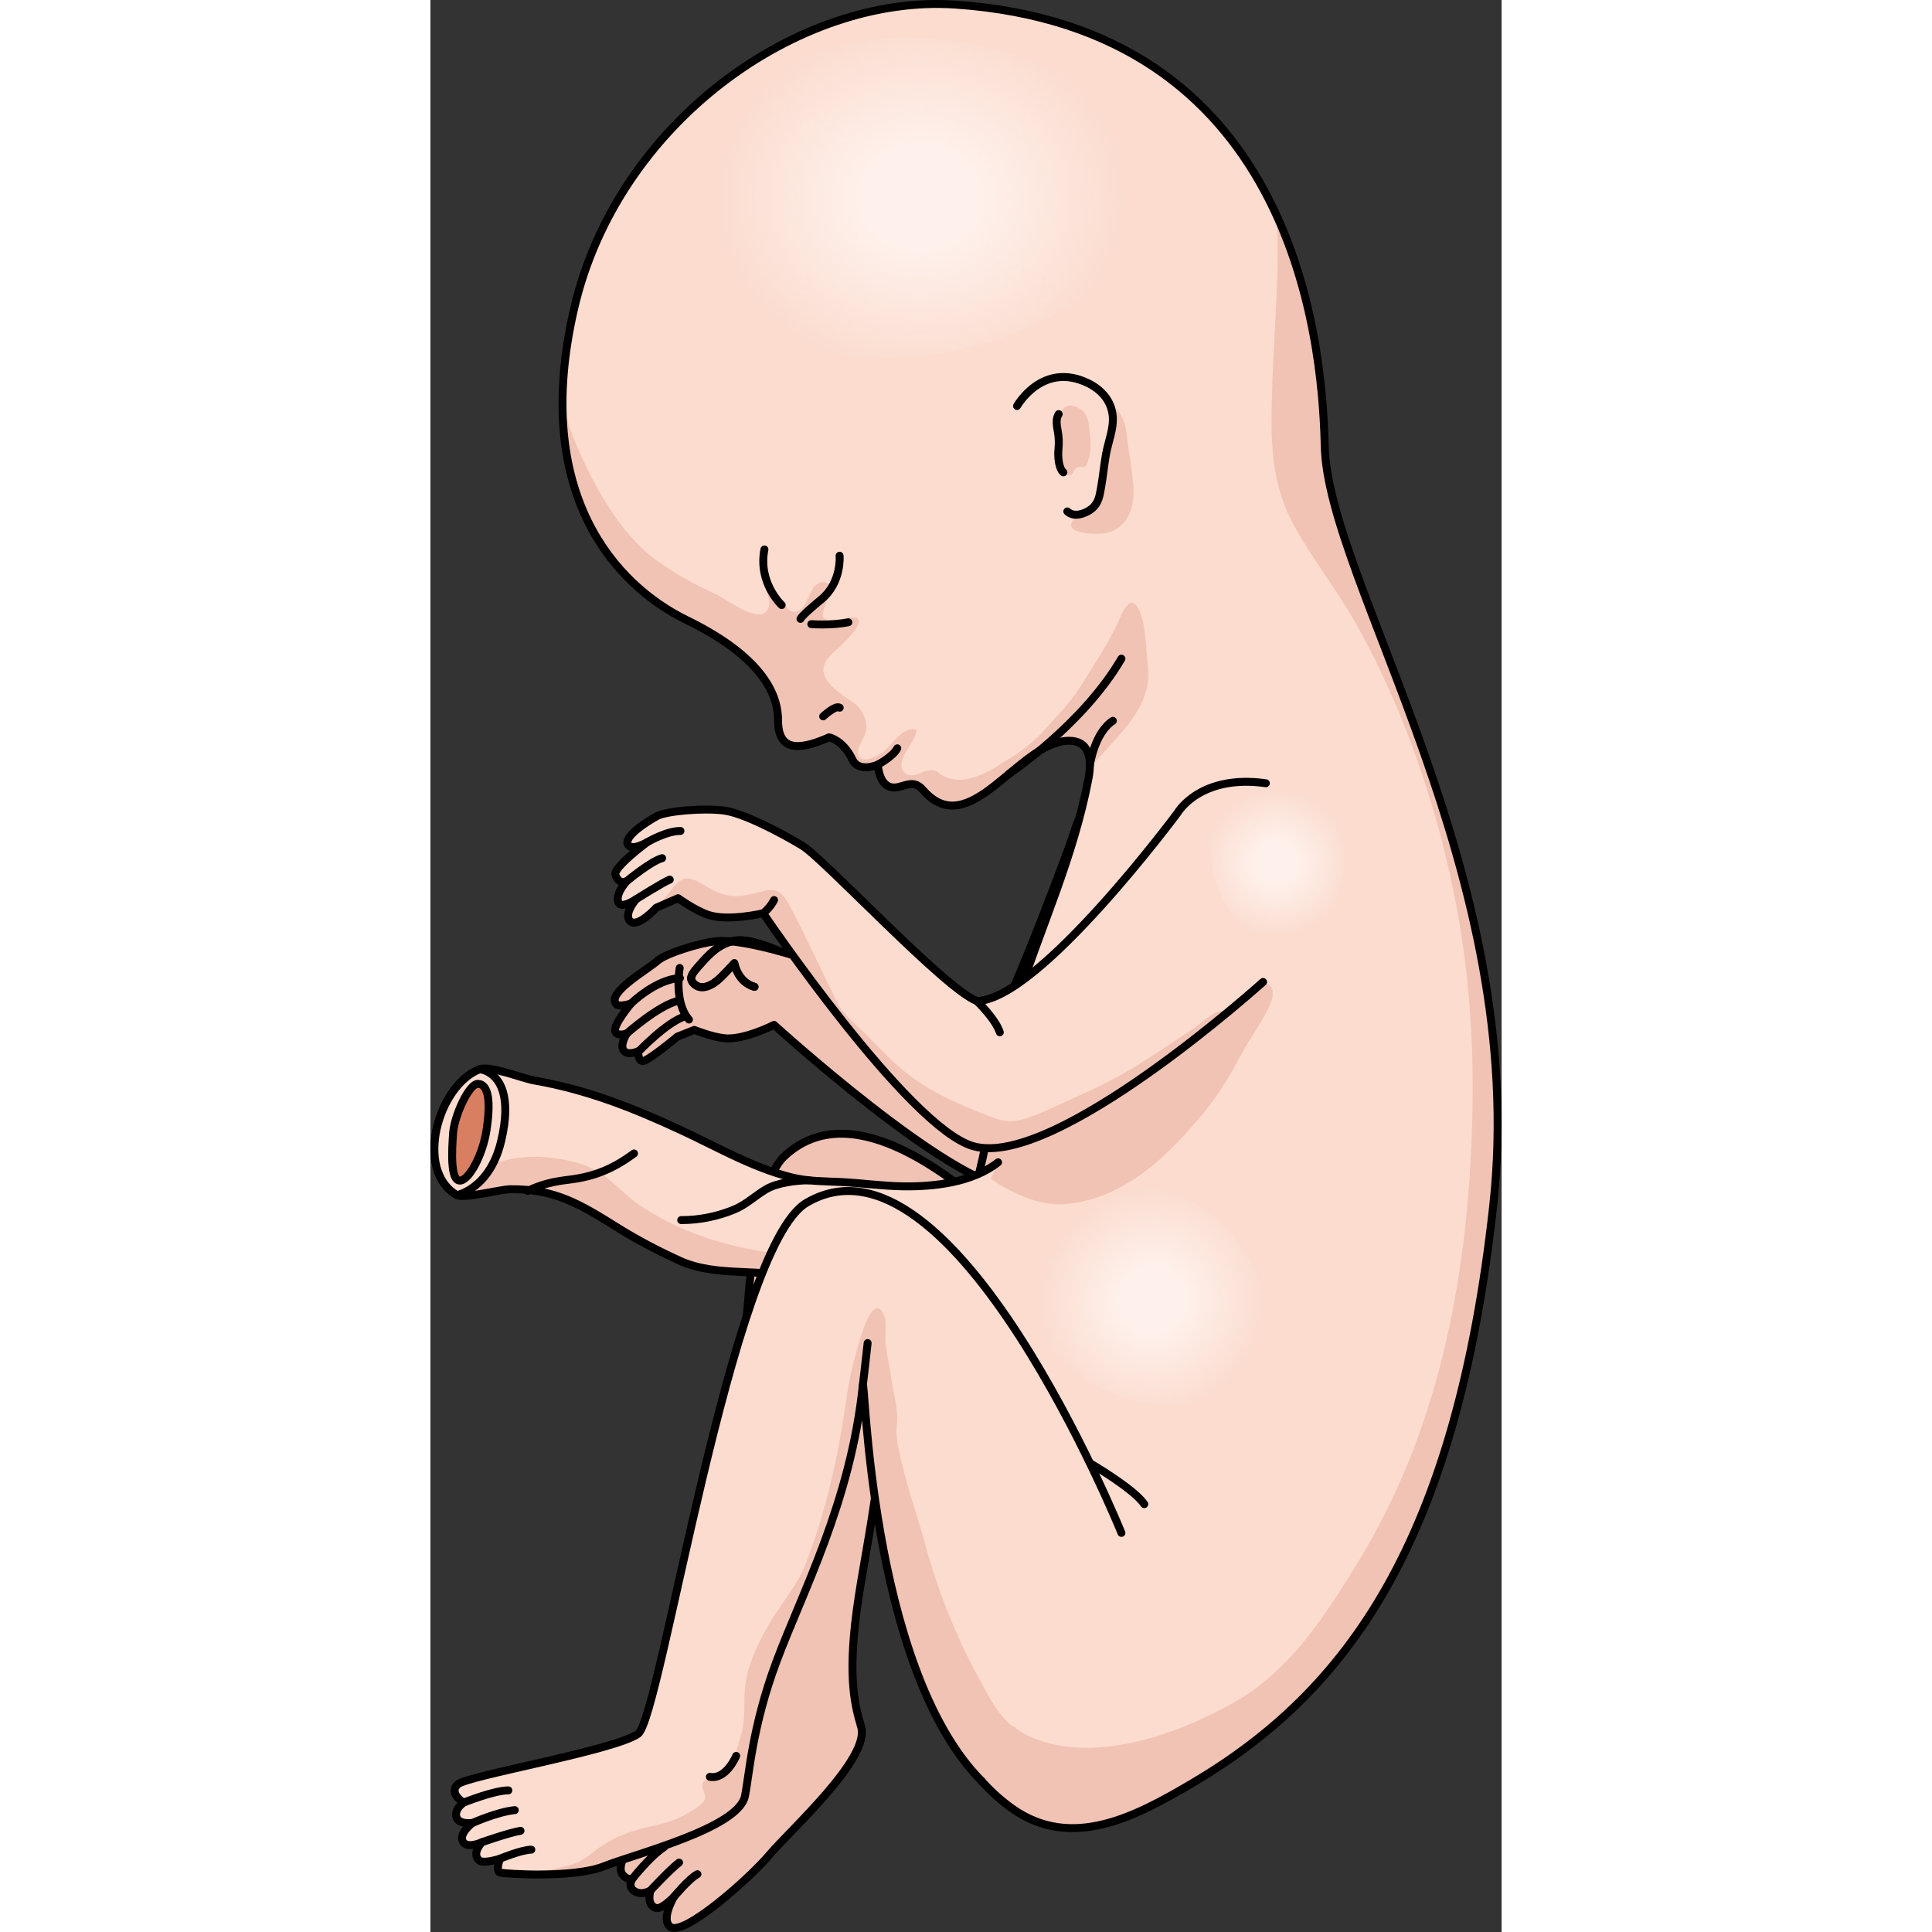<?xml version="1.0" encoding="utf-8"?>
<!-- Created by: Science Figures, www.sciencefigures.org, Generator: Science Figures Editor -->
<!DOCTYPE svg PUBLIC "-//W3C//DTD SVG 1.1//EN" "http://www.w3.org/Graphics/SVG/1.1/DTD/svg11.dtd">
<svg version="1.1" id="Layer_1" xmlns="http://www.w3.org/2000/svg" xmlns:xlink="http://www.w3.org/1999/xlink" 
	 width="800px" height="800px" viewBox="0 0 134.973 243.434" enable-background="new 0 0 134.973 243.434"
	 xml:space="preserve">
<rect x="0" y="0" width="134.973" height="243.434" fill="#333333" stroke="none"/>
<g>
	<g>
		<path fill="#F1C3B4" d="M100.341,115.549c-2.637,7.975-7.18,15.392-12.151,22.104c-3.123,4.22-8.646,12.378-14.762,12.081
			c-7.904-0.372-30.126-20.597-30.126-20.597s-3.777,1.926-6.216,1.684c-1.659-0.164-3.829-1.051-3.829-1.051l-2.12,0.837
			c0,0-3.791,3.163-4.407,3.093c-0.629-0.083-0.534-1.253-0.534-1.253s-1.282,0.618-1.834-0.072
			c-0.545-0.694,0.386-2.156,0.386-2.156s-1.313,0.471-1.476-0.347c-0.163-0.825,2.009-3.437,2.009-3.437s-1.539,0.553-1.911,0.037
			c-1.074-1.458,3.997-4.289,5.252-5.419c0.986-0.871,5.109-2.222,7.438-2.467c2.328-0.24,7.056,0.961,9.807,1.822
			c2.841,0.899,20.247,10.74,24.209,11.218c3.91-6.985,10.789-26.016,10.789-26.016s1.489-5.987,5.502-8.222"/>
		<path fill="none" stroke="#000000" stroke-linecap="round" stroke-linejoin="round" stroke-miterlimit="10" d="M31.412,121.966
			c-0.021,0.136-0.74,4.379,1.166,6.497"/>
		<path fill="none" stroke="#000000" stroke-linecap="round" stroke-linejoin="round" stroke-miterlimit="10" d="M100.341,115.549
			c-2.637,7.975-7.18,15.392-12.151,22.104c-3.123,4.22-8.646,12.378-14.762,12.081c-7.904-0.372-30.126-20.597-30.126-20.597
			s-3.777,1.926-6.216,1.684c-1.659-0.164-3.829-1.051-3.829-1.051l-2.12,0.837c0,0-3.791,3.163-4.407,3.093
			c-0.629-0.083-0.534-1.253-0.534-1.253s-1.282,0.618-1.834-0.072c-0.545-0.694,0.386-2.156,0.386-2.156s-1.313,0.471-1.476-0.347
			c-0.163-0.825,2.009-3.437,2.009-3.437s-1.539,0.553-1.911,0.037c-1.074-1.458,3.997-4.289,5.252-5.419
			c0.986-0.871,5.109-2.222,7.438-2.467c2.328-0.24,7.056,0.961,9.807,1.822c2.841,0.899,20.247,10.74,24.209,11.218
			c3.91-6.985,10.789-26.016,10.789-26.016s1.489-5.987,5.502-8.222"/>
		<g>
			<path fill="none" stroke="#000000" stroke-linecap="round" stroke-linejoin="round" stroke-miterlimit="10" d="M43.868,119.807
				c0,0-3.688-1.706-5.679-1.254c-1.99,0.45-3.18,1.825-4.247,3.014c-1.066,1.194-1.5,1.777-0.592,2.51
				c0.91,0.731,2.242,0.07,3.259-0.942c1.015-1.018,1.689-1.772,1.689-1.772s0.373,2.372,2.542,2.98"/>
			<path fill="none" stroke="#000000" stroke-linecap="round" stroke-linejoin="round" stroke-miterlimit="10" d="M43.868,119.807
				c0,0-3.688-1.706-5.679-1.254c-1.99,0.45-3.18,1.825-4.247,3.014c-1.066,1.194-1.5,1.777-0.592,2.51
				c0.91,0.731,2.242,0.07,3.259-0.942c1.015-1.018,1.689-1.772,1.689-1.772s0.373,2.372,2.542,2.98"/>
		</g>
		<path fill="none" stroke="#000000" stroke-linecap="round" stroke-linejoin="round" stroke-miterlimit="10" d="M26.191,132.54
			c0,0,3.539-3.749,5.912-4.488"/>
		<path fill="none" stroke="#000000" stroke-linecap="round" stroke-linejoin="round" stroke-miterlimit="10" d="M24.747,130.219
			c0,0,3.88-3.442,6.353-4.084"/>
		<path fill="none" stroke="#000000" stroke-linecap="round" stroke-linejoin="round" stroke-miterlimit="10" d="M25.28,126.436
			c0,0,3.131-3.053,6.161-3.195"/>
	</g>
	<g>
		<g>
			<path fill="#F1C3B4" d="M92.491,177.463c0,0-32.376-46.474-47.945-31.718c-8.06,7.636-4.29,68.028-5.839,71.198
				c-1.557,3.18-14.481,13.417-15.052,14.956c-0.57,1.552,0.599,2.411,0.599,2.411s-0.672,1.31,0.077,2.03
				c0.747,0.72,1.191,0.3,1.191,0.3s-0.797,1,0.182,1.647c0.918,0.609,2.024-0.081,2.024-0.081s-0.57,1.82,0.694,2.204
				c0.716,0.222,2.272-1.418,2.272-1.418s-1.981,2.747-0.434,3.813c1.509,1.039,9.794-5.949,12.489-9.127
				c2.683-3.168,12.673-12.125,11.529-16.081c-0.703-2.448-1.734-5.857-0.571-14.604c1.242-9.332,4.636-21.712,2.89-36.302
				c-0.314-2.652,8.531,34.379,25.712,45.193"/>
			<path fill="none" stroke="#000000" stroke-linecap="round" stroke-linejoin="round" stroke-miterlimit="10" d="M92.491,177.463
				c0,0-32.376-46.474-47.945-31.718c-8.06,7.636-4.29,68.028-5.839,71.198c-1.557,3.18-14.481,13.417-15.052,14.956
				c-0.57,1.552,0.599,2.411,0.599,2.411s-0.672,1.31,0.077,2.03c0.747,0.72,1.191,0.3,1.191,0.3s-0.797,1,0.182,1.647
				c0.918,0.609,2.024-0.081,2.024-0.081s-0.57,1.82,0.694,2.204c0.716,0.222,2.272-1.418,2.272-1.418s-1.736,2.905-0.434,3.813
				c1.666,1.162,9.794-5.949,12.489-9.127c2.683-3.168,12.673-12.125,11.529-16.081c-0.703-2.448-1.734-5.857-0.571-14.604
				c1.242-9.332,4.636-21.712,2.89-36.302c-0.314-2.652,8.531,34.379,25.712,45.193"/>
			<path fill="none" stroke="#000000" stroke-linecap="round" stroke-linejoin="round" stroke-miterlimit="10" d="M24.254,234.311
				c0,0,1.735-2.562,3.337-3.408"/>
			<path fill="none" stroke="#000000" stroke-linecap="round" stroke-linejoin="round" stroke-miterlimit="10" d="M25.522,236.641
				c0,0,2.139-2.734,3.95-3.922"/>
			<path fill="none" stroke="#000000" stroke-linecap="round" stroke-linejoin="round" stroke-miterlimit="10" d="M27.729,238.207
				c0,0,2.51-2.71,3.604-3.521"/>
			<path fill="none" stroke="#000000" stroke-linecap="round" stroke-linejoin="round" stroke-miterlimit="10" d="M30.695,238.993
				c0,0,1.885-2.28,2.951-2.844"/>
		</g>
		<path fill="#FBDCCF" d="M66.112,0.577C46.385-0.76,23.558,15.457,18.125,38.831c-5.436,23.374,5.196,34.918,14.166,39.297
			c8.974,4.386,11.513,8.94,11.513,12.595c0,3.651,2.185,4.071,6.433,2.181c0,0,1.764,0.333,2.947,2.811
			c0.814,1.702,3.193,0.63,3.193,0.63s0.096,2.327,1.515,2.798c1.411,0.476,2.732-1.274,4.144,0.363
			c5.892,6.821,11.984-6.008,18.332-6.168c2.692-0.065,3.016,2.314,2.552,4.748c-1.895,9.972-6.001,18.716-9.116,28.312
			c-3.659,11.291-3.115,23.791-9.796,33.773c-5.193,7.754-6.079,15.971-5.753,25.16c0.479,13.522,2.986,34.021,15.087,42.57
			c7.468,5.271,15.511,0.999,22.66-3.222c19.651-11.595,33.269-30.477,37.917-72.8c4.594-41.811-20.86-78.531-21.234-95.697
			C112.37,41.732,108.238,3.436,66.112,0.577z"/>
		
			<radialGradient id="SVGID_1_" cx="-178.205" cy="569.291" r="11.316" gradientTransform="matrix(0.981 0.781 -0.799 1.003 720.642 -268.011)" gradientUnits="userSpaceOnUse">
			<stop  offset="0.307" style="stop-color:#FEF0EA"/>
			<stop  offset="1" style="stop-color:#FEF0EA;stop-opacity:0"/>
		</radialGradient>
		<path fill="url(#SVGID_1_)" d="M76.853,156.74c-5.141,6.675-0.675,12.991,5.611,17.082c6.61,4.295,18.626,5.767,22.298-3.516
			c2.73-6.905-2.381-14.941-8.021-18.455C89.151,147.128,82.229,149.76,76.853,156.74z"/>
		
			<radialGradient id="SVGID_2_" cx="276.283" cy="161.264" r="18.536" gradientTransform="matrix(1.4 0 0 1.199 -325.045 -168.434)" gradientUnits="userSpaceOnUse">
			<stop  offset="0.307" style="stop-color:#FEF0EA"/>
			<stop  offset="1" style="stop-color:#FEF0EA;stop-opacity:0"/>
		</radialGradient>
		<path fill="url(#SVGID_2_)" d="M33.621,29.798c0.254,12.898,13.849,16.204,27.506,15.099
			c14.354-1.162,33.229-10.865,27.897-25.488C85.06,8.529,68.584,3.784,56.509,4.96C40.259,6.54,33.354,16.3,33.621,29.798z"/>
		<path fill="#F1C3B4" d="M88.57,61.192c0.233,2.766-0.786,5.702-3.887,6.026c-1.027,0.108-5.238,0.074-3.572-1.894
			c0.588-0.696,1.614-0.961,2.231-1.711c0.566-0.688,0.921-1.518,1.192-2.357c0.221-0.679,0.246-1.338,0.351-2.034
			c0.131-0.88,0.329-1.626,0.562-2.483c0.485-1.789,0.666-3.419,0.776-5.254c0.427-0.001,0.869,0.99,1.034,1.347
			c0.399,0.866,0.457,1.808,0.572,2.738C88.063,57.436,88.411,59.316,88.57,61.192z"/>
		<path fill="#F1C3B4" d="M79.019,52.748c-0.172,0.664-0.072,1.045,0.246,1.625c0.274,0.499,0.066,0.715-0.032,1.218
			c-0.08,0.419,0.187,0.848,0.203,1.279c0.029,0.716-0.282,1.839,0.17,2.454c0.175,0.237,0.765,0.68,1.074,0.519
			c0.502-0.263,0.354-0.962,1.048-0.997c0.331-0.019,0.589,0.108,0.854-0.16c0.198-0.198,0.257-0.527,0.337-0.784
			c0.363-1.168,0.299-2.356,0.14-3.554c-0.106-0.791-0.153-1.87-0.764-2.469c-0.451-0.441-1.415-0.983-2.072-0.718
			C79.642,51.396,79.166,52.176,79.019,52.748z"/>
		<g>
			<path fill="#F1C3B4" d="M78.05,138.535c-2.466,0.833-5.114,0.188-6.726-1.681c-0.665,3.596-1.267,7.194-2.122,10.696
				c1.052,0.694,2.07,1.494,3.233,2.127c2.342,1.271,5.029,2.294,7.739,2.029c7.425-0.721,13.027-6.291,17.447-11.729
				c1.75-2.155,3.153-4.484,4.438-6.936c1.067-2.039,2.503-3.889,3.507-5.957c0.705-1.447,1.092-2.92-0.819-3.415
				c-2.329-0.603-4.045,1.527-5.782,2.662c-3.651,2.382-6.79,5.187-10.269,7.767C85.445,136.512,81.779,137.273,78.05,138.535z"/>
			<path fill="#F1C3B4" d="M106.614,27.153c0.094,1.361,0.153,2.745,0.152,4.179c-0.005,7.48-0.823,14.847-0.773,22.327
				c0.028,4.414,0.661,8.645,2.811,12.546c2.407,4.367,5.544,8.279,7.968,12.635c7.079,12.719,11.766,27.85,13.589,42.235
				c0.778,6.141,1.049,12.332,0.944,18.516c-0.335,19.923-3.834,39.922-14.366,57.146c-4.034,6.599-8.533,13.657-15.406,17.61
				c-7.12,4.097-17.762,8.008-25.799,4.555c-5.688-2.443-6.853-8.806-7.938-14.236c-1.457-7.287-3.399-14.454-6.254-21.327
				c-1.104-2.661-2.089-5.354-2.965-8.08c-0.394,3.235-0.447,6.583-0.323,10.071c0.479,13.522,2.986,34.021,15.087,42.57
				c7.468,5.271,15.511,0.999,22.66-3.222c19.651-11.595,33.269-30.477,37.917-72.8c4.594-41.811-20.86-78.531-21.234-95.697
				C112.541,49.592,111.59,38.042,106.614,27.153z"/>
			<path fill="#F1C3B4" d="M53.184,95.714c0.814,1.702,3.193,0.63,3.193,0.63s0.096,2.327,1.515,2.798
				c1.411,0.476,2.732-1.274,4.144,0.363c5.892,6.821,11.984-6.008,18.332-6.168c2.229-0.055,2.821,1.572,2.702,3.514
				c3.043-3.831,7.934-7.42,7.338-12.81c-0.22-1.996-0.247-5.193-1.022-6.979c-1.238-2.85-2.314,0.498-2.988,1.853
				c-0.753,1.517-1.574,2.985-2.491,4.41c-1.011,1.572-1.977,3.31-3.129,4.777c-1.113,1.416-2.421,2.789-3.63,4.126
				c-1.658,1.833-3.665,3.05-5.771,4.345c-1.93,1.186-4.615,2.392-6.812,1.17c-0.803-0.446-0.688-0.772-1.756-0.66
				c-0.961,0.1-1.771,0.963-2.784,0.449c-1.08-0.551-0.628-1.917-0.177-2.712c0.088-0.155,1.976-2.862,1.191-2.94
				c-1.676-0.168-2.789,1.871-3.889,2.79c-0.665,0.558-3.198,1.9-3.273,0.133c-0.041-0.968,1.063-2.003,1.055-3.113
				c-0.009-1.211-0.623-2.468-1.626-3.149c-2.191-1.485-5.463-3.521-2.771-6.098c0.489-0.47,4.795-4.1,3.033-4.613
				c-1.149-0.334-3.639,1.244-4.134-0.25c-0.219-0.659,1.845-4.113,0.172-4.222c-1.854-0.118-1.837,2.893-3.174,3.574
				c-1.205,0.615-1.71-0.664-2.306-1.617c-0.194-0.313-2.267-3.262-2.259-3.286c-0.54,1.517,1.741,3.631,0.442,5.038
				c-1.294,1.397-5.103-1.646-6.345-2.201c-2.662-1.188-5.215-2.614-7.578-4.325c-4.641-3.361-8.215-10.058-10.312-15.251
				c-0.752-1.859-1.189-3.531-1.417-5.128c-0.244,15.903,8.253,24.365,15.633,27.968c8.974,4.386,11.513,8.94,11.513,12.595
				c0,3.651,2.185,4.071,6.433,2.181C50.236,92.903,52,93.236,53.184,95.714z"/>
		</g>
		<path fill="none" stroke="#000000" stroke-linecap="round" stroke-linejoin="round" stroke-miterlimit="10" d="M46.63,77.981
			c0,0,0.028-0.316,2.618-2.452c2.601-2.132,2.313-5.506,2.313-5.506"/>
		<path fill="none" stroke="#000000" stroke-linecap="round" stroke-linejoin="round" stroke-miterlimit="10" d="M44.262,76.238
			c0,0-3.006-2.777-2.174-7.006"/>
		<path fill="none" stroke="#000000" stroke-linecap="round" stroke-linejoin="round" stroke-miterlimit="10" d="M73.916,51.158
			c0,0,3.178-5.657,8.921-2.896c1.67,0.802,2.938,2.207,3.131,4.089c0.172,1.67-0.575,3.317-0.852,4.945
			c-0.245,1.392-0.37,2.793-0.62,4.181c-0.183,1.001-0.315,1.926-1.15,2.604c-0.768,0.629-2.241,1.189-3.094,0.358"/>
		<path fill="none" stroke="#000000" stroke-linecap="round" stroke-linejoin="round" stroke-miterlimit="10" d="M79.757,59.518
			c-0.605-0.506-0.699-2.035-0.631-2.772c0.085-0.885,0.078-1.595-0.082-2.448c-0.121-0.633-0.27-1.551,0.122-2.119"/>
		<path fill="none" stroke="#000000" stroke-linecap="round" stroke-linejoin="round" stroke-miterlimit="10" d="M66.112,0.577
			C46.385-0.76,23.558,15.457,18.125,38.831c-5.436,23.374,5.196,34.918,14.166,39.297c8.974,4.386,11.513,8.94,11.513,12.595
			c0,3.651,2.185,4.071,6.433,2.181c0,0,1.764,0.333,2.947,2.811c0.814,1.702,3.193,0.63,3.193,0.63s0.096,2.327,1.515,2.798
			c1.411,0.476,2.732-1.274,4.144,0.363c5.892,6.821,11.984-6.008,18.332-6.168c2.692-0.065,3.016,2.314,2.552,4.748
			c-1.895,9.972-6.001,18.716-9.116,28.312c-3.659,11.291-3.115,23.791-9.796,33.773c-5.193,7.754-6.079,15.971-5.753,25.16
			c0.479,13.522,2.986,34.021,15.087,42.57c7.468,5.271,15.511,0.999,22.66-3.222c19.651-11.595,33.269-30.477,37.917-72.8
			c4.594-41.811-20.86-78.531-21.234-95.697C112.37,41.732,108.238,3.436,66.112,0.577z"/>
		<path fill="#FBDCCF" d="M71.526,146.451c-3.191,2.54-8.042,3.087-11.948,3.03c-2.637-0.041-5.209-0.414-7.832-0.543
			c-2.158-0.111-4.161-0.065-6.294-0.602c-4.95-1.243-9.42-3.876-14.02-6c-6.073-2.81-11.779-5.058-18.415-6.209
			c-1.348-0.233-5.539-1.886-6.777-1.414c-5.316,2.019-8.267,12.802-2.891,15.871c0.842,0.48,5.517-0.728,6.688-0.739
			c5.716-0.062,8.932,1.962,13.571,4.854c2.539,1.581,5.044,2.888,7.759,4.132c4.988,2.282,10.712,0.709,15.817,2.559
			c1.557,0.563,3.151,1.202,4.601,2.002c3.9,2.152,5.903,6.538,7.736,10.413"/>
		<path fill="#F1C3B4" d="M50.232,158.586c-3.148-0.354-6.338-0.516-9.458-1.088c-5.165-0.948-10.202-2.735-14.547-5.747
			c-2.572-1.781-4.05-4.063-7.146-5.055c-3.196-1.024-6.946-1.327-10.161-0.351c-2.021,0.614-4.254,0.625-6.222,1.362
			c-0.449,0.168-0.91,0.432-1.36,0.748c0.463,0.87,1.111,1.614,2.012,2.129c0.842,0.48,5.517-0.728,6.688-0.739
			c5.716-0.062,8.932,1.962,13.571,4.854c2.539,1.581,5.044,2.888,7.759,4.132c4.988,2.282,10.712,0.709,15.817,2.559
			c1.557,0.563,3.151,1.202,4.601,2.002c1.091,0.603,2.021,1.391,2.854,2.282c0.377-0.617,0.721-1.315,1.046-2.12
			C57.189,159.848,52.99,158.897,50.232,158.586z"/>
		<path fill="none" stroke="#000000" stroke-linecap="round" stroke-linejoin="round" stroke-miterlimit="10" d="M71.526,146.451
			c-3.191,2.54-8.042,3.087-11.948,3.03c-2.637-0.041-5.209-0.414-7.832-0.543c-2.158-0.111-4.161-0.065-6.294-0.602
			c-4.95-1.243-9.42-3.876-14.02-6c-6.073-2.81-11.779-5.058-18.415-6.209c-1.348-0.233-5.539-1.886-6.777-1.414
			c-5.316,2.019-8.267,12.802-2.891,15.871c0.842,0.48,5.517-0.728,6.688-0.739c5.716-0.062,8.932,1.962,13.571,4.854
			c2.539,1.581,5.044,2.888,7.759,4.132c4.988,2.282,10.712,0.709,15.817,2.559c1.557,0.563,3.151,1.202,4.601,2.002
			c3.9,2.152,5.903,6.538,7.736,10.413"/>
		<path fill="#FBDCCF" d="M8.915,143.775c1.339-5.633-0.087-8.152-2.108-8.913c-0.213-0.046-0.414-0.099-0.566-0.148
			c-5.316,2.019-8.267,12.802-2.891,15.871C3.35,150.585,7.479,149.813,8.915,143.775z"/>
		<path fill="none" stroke="#000000" stroke-linecap="round" stroke-linejoin="round" stroke-miterlimit="10" d="M8.915,143.775
			c1.339-5.633-0.087-8.152-2.108-8.913c-0.213-0.046-0.414-0.099-0.566-0.148c-5.316,2.019-8.267,12.802-2.891,15.871
			C3.35,150.585,7.479,149.813,8.915,143.775z"/>
		<path fill="#D87F62" stroke="#000000" stroke-linecap="round" stroke-linejoin="round" stroke-miterlimit="10" d="M5.999,136.565
			c-1.13-0.043-2.961,3.967-3.136,6.186c-0.159,2.217-0.354,5.864,0.783,6.001c1.14,0.141,2.949-3.181,3.43-6.375
			C7.585,139.002,7.397,136.62,5.999,136.565z"/>
		<path fill="none" stroke="#000000" stroke-linecap="round" stroke-linejoin="round" stroke-miterlimit="10" d="M72.879,97.534
			c0,0,9.353-6.246,14.191-14.543"/>
		<path fill="none" stroke="#000000" stroke-linecap="round" stroke-linejoin="round" stroke-miterlimit="10" d="M47.996,78.642
			c0,0,2.5,0.189,4.666-0.235"/>
		<path fill="none" stroke="#000000" stroke-linecap="round" stroke-linejoin="round" stroke-miterlimit="10" d="M83.09,96.424
			c0,0,0.572-4.095,2.904-5.602"/>
		<path fill="none" stroke="#000000" stroke-linecap="round" stroke-linejoin="round" stroke-miterlimit="10" d="M56.377,96.344
			c0,0,1.934-1.017,2.451-2.056"/>
		<path fill="none" stroke="#000000" stroke-linecap="round" stroke-linejoin="round" stroke-miterlimit="10" d="M49.488,90.263
			c0,0,1.571-1.46,2.084-1.091"/>
		<path fill="none" stroke="#000000" stroke-linecap="round" stroke-linejoin="round" stroke-miterlimit="10" d="M83.103,184.357
			c0,0,5.563,3.243,6.845,5.168"/>
		<path fill="none" stroke="#000000" stroke-linecap="round" stroke-linejoin="round" stroke-miterlimit="10" d="M54.472,174.667
			c0,0,0.418-4.073,0-6.641"/>
		<path fill="#FBDCCF" d="M87.07,193.147c0,0-21.229-52.509-39.69-41.585c-9.555,5.65-18.352,64.816-21.205,66.894
			c-2.861,2.083-21.491,5.271-22.716,6.361c-1.23,1.106,0.71,2.317,0.71,2.317s-1.207,0.844-0.884,1.83
			c0.322,0.985,2.019,0.729,2.019,0.729s-1.772,1.316-1.211,2.346c0.528,0.968,2.428,0.071,2.428,0.071s-1.352,1.34-0.416,2.273
			c0.529,0.527,2.673-0.192,2.673-0.192s-0.631,1.601,0.022,1.761c0.657,0.159,9.245,0.734,13.114-0.813
			c3.857-1.545,16.877-4.784,17.717-8.813c0.524-2.495,0.871-8.645,3.95-16.912c3.287-8.821,9.35-20.138,10.891-34.749
			c0.282-2.659,0.672,35.414,15.016,49.779"/>
		<path fill="#F1C3B4" d="M72.928,217.199c-1.567-1.563-2.416-3.115-3.313-4.796c-0.839-1.575-1.514-2.776-2.294-4.412
			c-2.063-4.331-3.761-8.847-5.003-13.48c-0.902-3.36-2.105-6.655-2.888-10.042c-0.412-1.781-0.854-3.276-0.652-5.094
			c0.192-1.746-0.426-3.646-0.663-5.386c-0.216-1.568-0.564-3.117-0.763-4.688c-0.13-1.033,0.21-2.402-0.128-3.354
			c-1.038-2.927-2.425,0.75-2.747,1.752c-0.838,2.592-1.606,5.353-1.984,8.057c-1.032,7.377-2.52,14.329-5.212,21.318
			c-0.959,2.486-2.906,4.756-4.283,7.026c-1.42,2.343-2.682,4.817-3.218,7.526c-0.466,2.355,0.091,4.99-0.712,7.226
			c-0.582,1.617-0.761,4.035-2.503,4.893c-0.555,0.272-1.578,0.224-2.04,0.632c-0.771,0.684,0.277,1.484,0.076,2.253
			c-0.195,0.751-1.458,1.366-2.051,1.751c-1.48,0.961-3.103,1.379-4.813,1.762c-2.367,0.53-4.229,1.135-6.249,2.519
			c-1.104,0.757-2.109,1.742-3.396,2.194c-1.445,0.508-3.109,0.631-4.6,1.031c-0.447,0.12-0.909,0.204-1.371,0.284
			c3.021,0.077,7.348-0.054,9.792-1.03c3.857-1.545,16.877-4.784,17.717-8.813c0.524-2.495,0.871-8.645,3.95-16.912
			c3.287-8.821,9.35-20.138,10.891-34.749c0.282-2.659,0.672,35.414,15.016,49.779c1.246-2.217,2.976-4.492,4.336-6.621
			C73.709,217.64,73.082,217.354,72.928,217.199z"/>
		<path fill="none" stroke="#000000" stroke-linecap="round" stroke-linejoin="round" stroke-miterlimit="10" d="M87.07,193.147
			c0,0-21.229-52.509-39.69-41.585c-9.555,5.65-18.352,64.816-21.205,66.894c-2.861,2.083-21.491,5.271-22.716,6.361
			c-1.23,1.106,0.71,2.317,0.71,2.317s-1.207,0.844-0.884,1.83c0.322,0.985,2.019,0.729,2.019,0.729s-1.772,1.316-1.211,2.346
			c0.528,0.968,2.428,0.071,2.428,0.071s-1.352,1.34-0.416,2.273c0.529,0.527,2.673-0.192,2.673-0.192s-0.631,1.601,0.022,1.761
			c0.657,0.159,9.245,0.734,13.114-0.813c3.857-1.545,16.877-4.784,17.717-8.813c0.524-2.495,0.871-8.645,3.95-16.912
			c3.287-8.821,9.35-20.138,10.891-34.749c0.282-2.659,0.672,35.414,15.016,49.779"/>
		<path fill="none" stroke="#000000" stroke-linecap="round" stroke-linejoin="round" stroke-miterlimit="10" d="M4.169,227.135
			c0,0,3.84-1.545,5.653-1.545"/>
		<path fill="none" stroke="#000000" stroke-linecap="round" stroke-linejoin="round" stroke-miterlimit="10" d="M5.304,229.694
			c0,0,3.173-1.415,5.329-1.616"/>
		<path fill="none" stroke="#000000" stroke-linecap="round" stroke-linejoin="round" stroke-miterlimit="10" d="M38.529,221.243
			c0,0-1.229,3.009-3.316,2.64"/>
		<path fill="none" stroke="#000000" stroke-linecap="round" stroke-linejoin="round" stroke-miterlimit="10" d="M6.521,232.111
			c0,0,3.487-1.222,4.834-1.425"/>
		<path fill="none" stroke="#000000" stroke-linecap="round" stroke-linejoin="round" stroke-miterlimit="10" d="M8.777,234.192
			c0,0,2.731-1.132,3.939-1.132"/>
		<path fill="#FBDCCF" d="M104.92,123.725c0,0-26.278,23.71-36.561,20.684c-8.217-2.41-26.428-29.338-26.428-29.338
			s-4.463,1.067-6.966,0.191c-1.702-0.599-3.755-2.086-3.755-2.086l-2.742,1.196c0,0-2.281,2.503-3.241,1.742
			c-1.019-0.808,0.681-2.804,0.681-2.804s-1.861,1.274-2.221,0.391c-0.449-1.099,1.096-2.712,1.096-2.712s-0.955,0.64-1.464-0.737
			c-0.345-0.934,4.011-4.143,4.011-4.143s-1.892,1.148-2.424,0.334c-0.65-0.996,2.401-2.942,3.649-3.615
			c1.262-0.661,5.941-1.036,8.453-0.694c2.507,0.338,7.169,2.807,9.84,4.414c2.765,1.67,17.959,18.065,22.007,19.579
			c7.808-0.111,25.307-23.732,25.307-23.732s2.814-4.875,11.109-3.705"/>
		
			<radialGradient id="SVGID_3_" cx="-316.332" cy="1403.016" r="9.339" gradientTransform="matrix(-0.008 1 -1 -0.008 1507.083 436.274)" gradientUnits="userSpaceOnUse">
			<stop  offset="0.307" style="stop-color:#FEF0EA"/>
			<stop  offset="1" style="stop-color:#FEF0EA;stop-opacity:0"/>
		</radialGradient>
		<path fill="url(#SVGID_3_)" d="M104.753,98.297c-5.421,0.047-6.849,4.928-6.426,9.845c0.446,5.169,4.468,11.994,10.626,10.126
			c4.582-1.389,6.625-7.302,6.167-11.65C114.503,100.766,110.424,98.247,104.753,98.297z"/>
		<path fill="#F1C3B4" d="M100.264,127.703c-0.048-0.083-0.101-0.162-0.158-0.214c-0.813-0.687-3.187,1.61-4.117,2.224
			c-4.298,2.828-8.531,5.813-13.264,7.887c-2.225,0.976-4.388,2.095-6.66,2.96c-2.22,0.847-3.287,1.007-5.422,0.172
			c-4.253-1.668-8.093-3.238-11.596-6.296c-1.718-1.501-3.222-3.224-4.88-4.788c-1.18-1.117-2.241-1.997-2.969-3.461
			c-1.868-3.751-3.606-7.587-5.537-11.31c-0.857-1.657-1.534-3.19-3.557-2.652c-2.28,0.607-3.964,1.163-6.269,0.047
			c-2.363-1.146-3.539-2.83-5.486-0.148c-0.721,0.992-1.559,1.877-2.395,2.764c0.31-0.291,0.514-0.515,0.514-0.515l2.742-1.196
			c0,0,2.053,1.487,3.755,2.086c2.503,0.876,6.966-0.191,6.966-0.191s18.211,26.928,26.428,29.338
			C75.948,146.643,92.244,134.315,100.264,127.703z"/>
		<path fill="none" stroke="#000000" stroke-linecap="round" stroke-linejoin="round" stroke-miterlimit="10" d="M104.92,123.725
			c0,0-26.278,23.71-36.561,20.684c-8.217-2.41-26.428-29.338-26.428-29.338s-4.463,1.067-6.966,0.191
			c-1.702-0.599-3.755-2.086-3.755-2.086l-2.742,1.196c0,0-2.281,2.503-3.241,1.742c-1.019-0.808,0.681-2.804,0.681-2.804
			s-1.861,1.274-2.221,0.391c-0.449-1.099,1.096-2.712,1.096-2.712s-0.955,0.64-1.464-0.737c-0.345-0.934,4.011-4.143,4.011-4.143
			s-1.892,1.148-2.424,0.334c-0.65-0.996,2.401-2.942,3.649-3.615c1.262-0.661,5.941-1.036,8.453-0.694
			c2.507,0.338,7.169,2.807,9.84,4.414c2.765,1.67,17.959,18.065,22.007,19.579c7.808-0.111,25.307-23.732,25.307-23.732
			s2.814-4.875,11.109-3.705"/>
		<path fill="none" stroke="#000000" stroke-linecap="round" stroke-linejoin="round" stroke-miterlimit="10" d="M68.855,126.127
			c0,0,2.354,2.258,2.891,3.946"/>
		<path fill="none" stroke="#000000" stroke-linecap="round" stroke-linejoin="round" stroke-miterlimit="10" d="M25.908,113.311
			c0,0,3.569-2.254,4.253-2.472"/>
		<path fill="none" stroke="#000000" stroke-linecap="round" stroke-linejoin="round" stroke-miterlimit="10" d="M24.783,110.989
			c0,0,3.018-2.493,4.418-2.86"/>
		<path fill="none" stroke="#000000" stroke-linecap="round" stroke-linejoin="round" stroke-miterlimit="10" d="M27.33,106.109
			c0,0,2.458-1.439,4.18-1.404"/>
		<path fill="none" stroke="#000000" stroke-linecap="round" stroke-linejoin="round" stroke-miterlimit="10" d="M54.472,174.667
			c0,0,0.396-3.319,0.621-5.44"/>
		<path fill="none" stroke="#000000" stroke-linecap="round" stroke-linejoin="round" stroke-miterlimit="10" d="M12.258,150.054
			c1.726-0.837,3.256-1.178,5.187-1.409c3.251-0.389,5.612-1.392,8.212-3.309"/>
		<path fill="none" stroke="#000000" stroke-linecap="round" stroke-linejoin="round" stroke-miterlimit="10" d="M47.694,148.721
			c-1.584,0.003-4.003,0.299-5.41,1.135c-1.368,0.812-2.507,1.924-3.987,2.539c-2.124,0.884-4.41,1.344-6.696,1.338"/>
		<path fill="none" stroke="#000000" stroke-linecap="round" stroke-linejoin="round" stroke-miterlimit="10" d="M41.932,115.07
			c0,0,0.833-0.616,1.369-1.665"/>
	</g>
</g>
</svg>